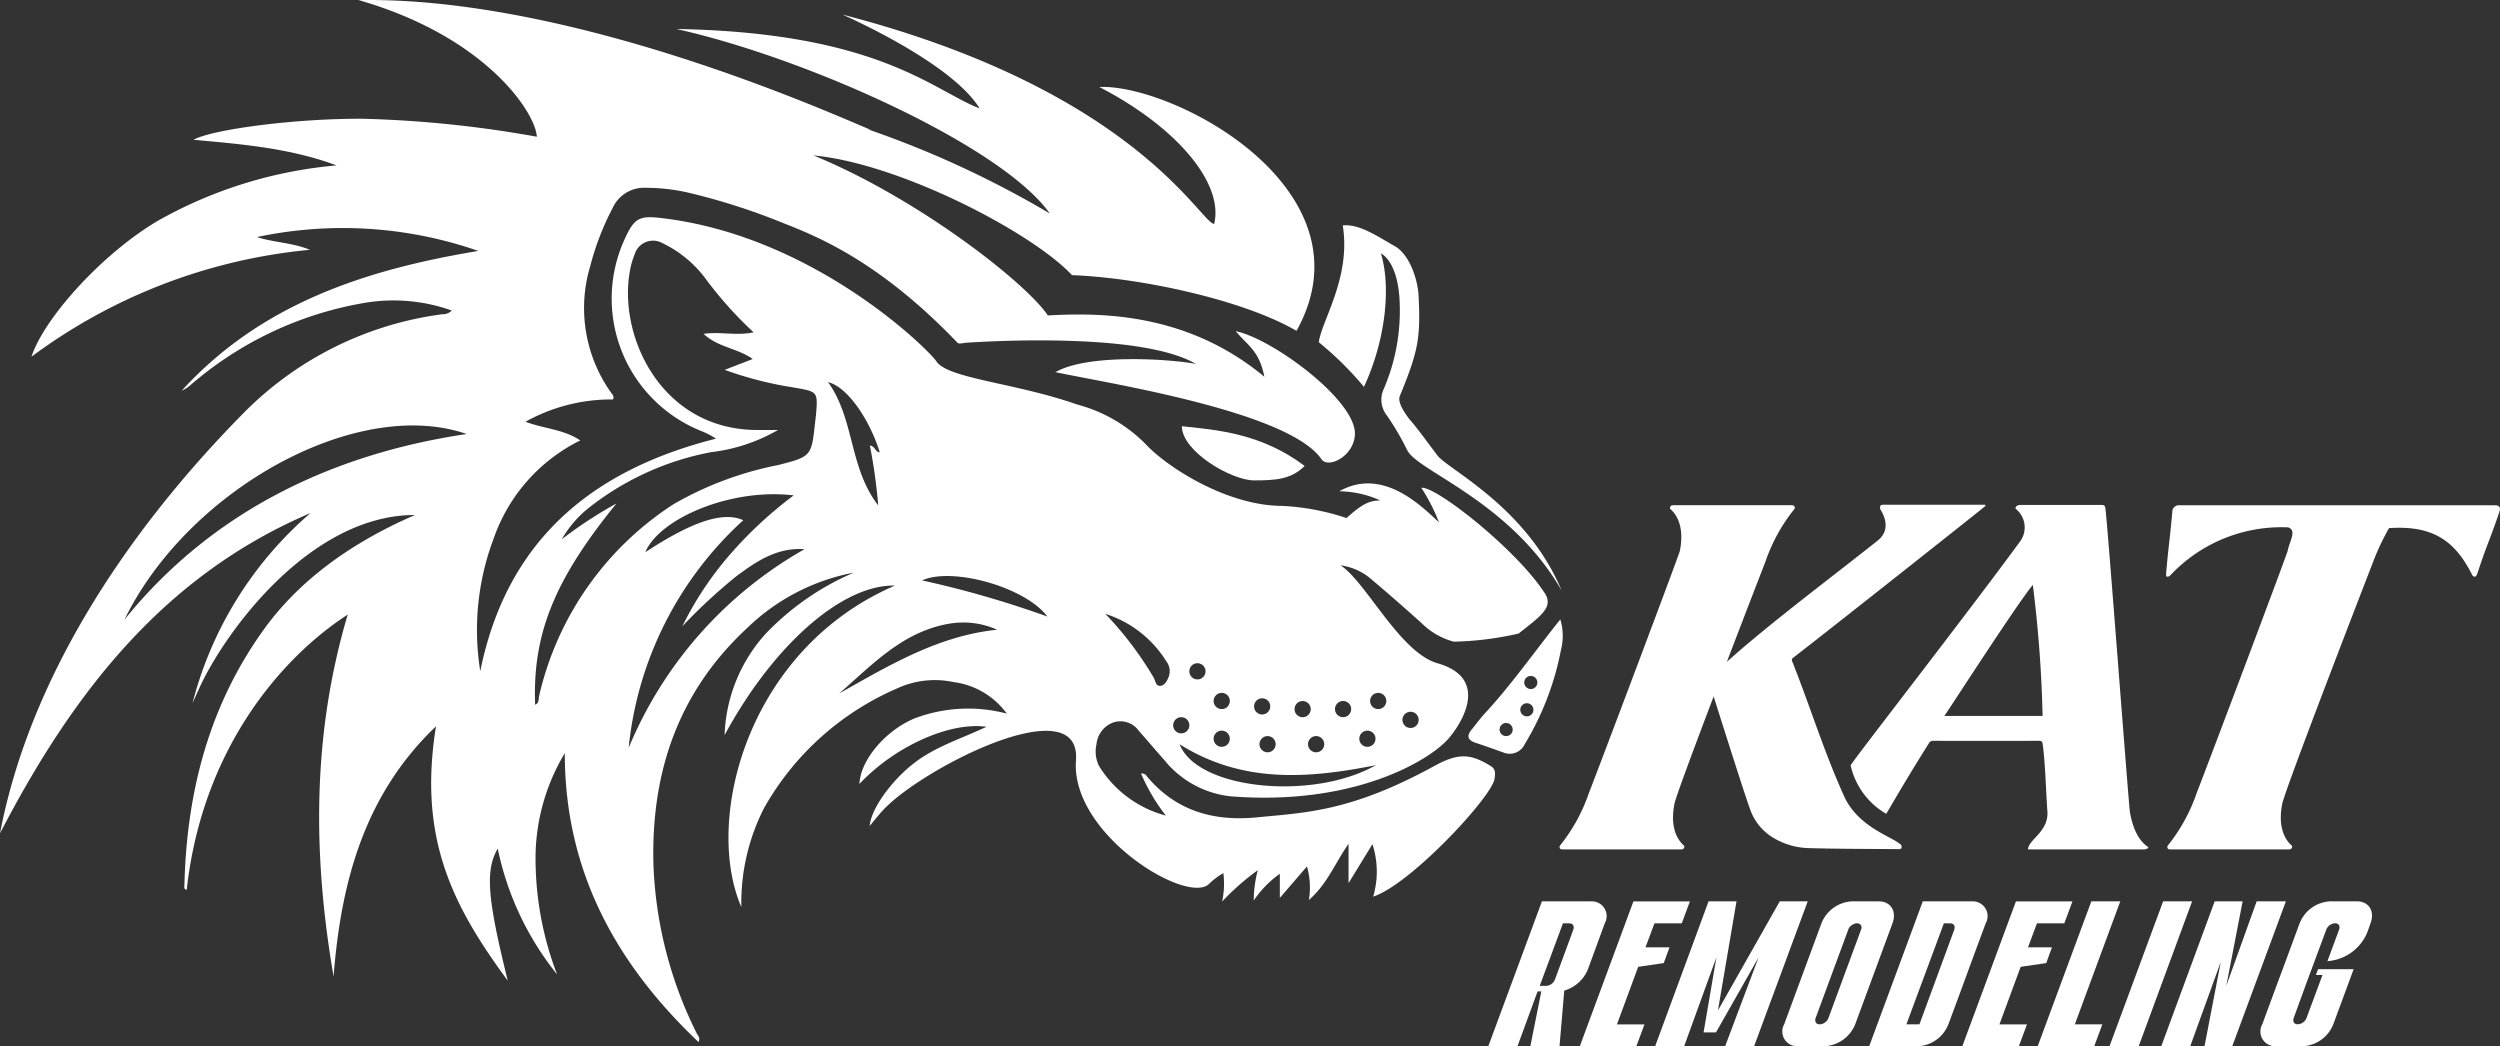 <svg xmlns="http://www.w3.org/2000/svg" xmlns:xlink="http://www.w3.org/1999/xlink" viewBox="0 0 190.632 79.782">
  <rect x="0" y="0" width="190.632" height="79.782" fill="#333333" stroke="none"/>
  <defs>
    <clipPath id="clip-path">
      <rect id="Rectangle_299" data-name="Rectangle 299" width="190.632" height="79.782" fill="#fff"/>
    </clipPath>
  </defs>
  <g id="Group_289" data-name="Group 289" clip-path="url(#clip-path)">
    <path id="Path_572" data-name="Path 572" d="M265.87,94.873a1.293,1.293,0,0,1-.6.041s.215-.017.6-.041" transform="translate(-192.222 -68.748)" fill="#fff"/>
    <path id="Path_573" data-name="Path 573" d="M117.771,45.2c-2.181-3.351-8.363-8.2-9.39-8a14.268,14.268,0,0,1,1.347,2.627c-1.234-1.115-4.227-4.271-7.606-2.365a7.773,7.773,0,0,1,3.134.7c-.84,0-1.4.278-2.58,1.341a18.288,18.288,0,0,0-4.915-.928c-4.059,0-8.633-2.823-10.393-4.7a11.434,11.434,0,0,0-5.232-3.029c-4.681-1.652-9.891-1.977-10.74-3.3-.518-.807-9.087-9.363-20.568-10.869-2.027-.267-2.423-.193-3.249,1.677a10.878,10.878,0,0,0,5.863,14.5,6.377,6.377,0,0,1,1.159.595c-9.492,2.387-15.974,7.785-17.979,17.734a19.757,19.757,0,0,1,1.019-10.112,13.14,13.14,0,0,1,6.606-7.487c-1.275-.856-2.737-.881-4.177-1.424a13.424,13.424,0,0,1,6.672-1.7c.11-.251-.041-.375-.132-.5a11.127,11.127,0,0,1-1.594-9.7,20.57,20.57,0,0,1,1.7-4.4,2.635,2.635,0,0,1,2.569-1.539,14.6,14.6,0,0,1,3.059.336,48.93,48.93,0,0,1,7.333,2.335c2.533,1,7.317,2.85,13.375,9.184,0,0,.215-.017.6-.041,2.679-.173,13.59-.713,17.533,1.616-1.873-.369-8.236-.807-10.7.628,3.855.826,17.759,2.969,20.278,6.634.512.744,2.462-.2,2.553-1.87.14-2.577-6.281-7.317-9.087-7.889.884,1.079,1.8,1.476,2.181,3.475C90.454,23.779,83.8,23.845,79.9,24.052c-1.641-2.462-9.869-8.922-17.869-12.2,6.562.614,16.638,5.846,19.714,9.129,5.331.2,13.135,1.919,17.117,4.249C104.84,14.494,89.551,6.4,83.823,6.632c5.923,3.062,9.514,7.355,8.76,10.445C91.5,16.967,86.541,6.893,64.242,1.111c.251.118,8.3,3.646,10.459,7.157-3.58-1.377-7.71-5.783-23.131-6.058,9.913,2.2,24.844,8.919,28.479,14.069A75.459,75.459,0,0,0,66.18,9.862a2.61,2.61,0,0,1,.259.058C63.135,8.543,43.583-.269,27.336.006c9.638,2.754,13.493,8.537,13.6,10.42A87.025,87.025,0,0,0,27.8,9.058c-4.926-.052-11.494.763-13.05,1.6,3.734.339,7.4.644,10.91,1.955A33.613,33.613,0,0,0,12.1,16.8c-4.2,2.445-8.718,7.4-9.7,10.4a42.169,42.169,0,0,1,21.226-8.151c-1.322-.551-2.721-.548-4.037-.972a31.5,31.5,0,0,1,16.886,1.057c-8.575,1.421-16.558,4.012-22.619,10.657a2.7,2.7,0,0,0,.716-.468,27.235,27.235,0,0,1,13.124-6.21,13.209,13.209,0,0,1,6.755.567.987.987,0,0,1-.744.284,26.049,26.049,0,0,0-15.322,7.724C10.621,39.588,2.445,50.782,0,63.543,5.463,53.024,12.35,43.95,23.679,39.12a28.48,28.48,0,0,0-9,14.5l.479-1.063c1.947-4.326,8.476-13.292,16.487-13.287-6.16,2.668-9.544,5.989-11.5,8.691-4.2,5.813-5.907,12.43-6.083,19.51,0,.132-.066.336.176.383,1.181-10.729,7.2-17.7,12.276-20.989C23.8,56,23.842,65.2,25.436,74.453,26,67.263,27.777,60.6,33.248,55.381c-1.388,8.564,1.286,13.708,5.472,19.405-1.564-6.306-1.729-8.415-.766-10.081a22.578,22.578,0,0,0,4.527,9.6,24.71,24.71,0,0,1-1.641-8.5,15.552,15.552,0,0,1,2.228-8.374c-.006,8.939,3.858,16.018,10.194,22.024.157-.33-.047-.479-.127-.644a31.282,31.282,0,0,1-3.307-12.838c-.2-7.08,1.892-13.232,7.182-18.119A15.928,15.928,0,0,1,65.1,43.667a20.365,20.365,0,0,0-6.747,4.692,12.118,12.118,0,0,0-3.1,7.694c3.745-6.923,9.01-11.5,12.989-11.4-11.238,4.838-14.6,17.83-11.712,24.516a15.91,15.91,0,0,1,1.732-7.553,21.364,21.364,0,0,1,10.139-9.12,6.851,6.851,0,0,1,4.329-.482,5.949,5.949,0,0,1,4.04,2.4,11.528,11.528,0,0,0-7.011.358c-2.217.909-4.155,3.181-4.224,5.006,2.671-2.847,6.857-4.756,9.688-4.359-1.884.895-3.833,1.484-5.461,2.723-1.757,1.338-3.338,3.514-3.448,4.838.355-.419.669-.823,1.016-1.2,2.974-3.208,15.132-9.393,14.716-3.795-.41,5.554,8.228,10.9,10.081,9.478a5.492,5.492,0,0,1,1.157-.884,6.4,6.4,0,0,1-.094,2.167,19.121,19.121,0,0,1,2.721-2.393A9.213,9.213,0,0,0,95.6,68.67a7.841,7.841,0,0,1,1.991-2.041v1.839c.766-.889,1.393-1.616,2.068-2.4a5.773,5.773,0,0,1,.146,2.561c1.4-1.217,1.985-2.8,3.026-4.285v3c.636-1.041,1.179-1.925,1.82-2.974a6.745,6.745,0,0,1,.058,4c2.85-.931,9.054-7.606,9.253-8.983.052-.361.116-.727-.284-.972-1.5-.922-2.421-1.038-4.268-.028-6.375,3.5-9.806,3.569-13.562,3.938-3.3.325-6.179-.482-8.382-3.112a.447.447,0,0,0-.46-.231A14.451,14.451,0,0,0,88.9,62.191a8.572,8.572,0,0,1-5.092-3.775,2.464,2.464,0,0,1-.2-1.649A1.966,1.966,0,0,1,84.864,55.1a1.711,1.711,0,0,1,1.958.609c.658.743,1.3,1.5,1.961,2.247a7.528,7.528,0,0,0,5.026,2.762c9.429.76,15.19-2.737,16.63-4.384,1.041-1.19,3.178-4.615-.823-5.758-2.88-.823-5.436-6.193-7.4-7.471a4.53,4.53,0,0,1,2.385,1.093c1.292,1.085,2.553,2.2,3.808,3.324a5.442,5.442,0,0,0,2.445,1.407,24.347,24.347,0,0,0,4.937-.617c1.851-1.44,2.674-2.057,1.985-3.112M9.487,47.255c4.88-9.979,17.764-17.046,26.1-14.16-9.69,1.435-19.152,5.549-26.1,14.16m38.45,9.773a27.1,27.1,0,0,1,8.74-17.359c-1.523-.694-3.894.088-7.471,2.44,1.063-2.566,6.529-4.915,11.315-4.334a31.12,31.12,0,0,0-4.937,4.6,25.271,25.271,0,0,0-3.552,5.381,41.563,41.563,0,0,1,4.106-3.808c1.534-1.137,3.1-2.219,5.21-2.071A31.1,31.1,0,0,0,47.937,57.028M62.212,31.71c-.017.171-.039.339-.058.509-.281,2.575-.275,2.591-2.836,3.247a25.877,25.877,0,0,0-7.944,2.971,23.722,23.722,0,0,0-10.258,14.6c-.063.248.019.567-.311.7-.2-5.386,1.448-9.5,6.2-15.344a32.968,32.968,0,0,0-4.166,2.726,8.417,8.417,0,0,1,2.115-2.44,21.5,21.5,0,0,1,9.266-4.2,13.327,13.327,0,0,0,5.105-1.691c-.548,0-1.093,0-1.641,0-7.369-.052-10.629-7.336-9.622-12.282a5.661,5.661,0,0,1,.322-1.079,1.467,1.467,0,0,1,2.164-.87,8.89,8.89,0,0,1,3.164,2.572,29.423,29.423,0,0,0,3.756,4.213c-1.347.278-2.517-.072-3.817.116,1.113,1.044,2.561,1.079,3.748,1.917l-2.14.826a27.678,27.678,0,0,0,5.3,1.352c1.812.322,1.817.292,1.655,2.153m4.756,6.837c-2.233-2.878-1.806-6.614-3.828-9.4,1.385.311,3.109,2.677,3.943,5.348-.341,0-.35-.474-.752-.52a42.733,42.733,0,0,1,.636,4.571M63.983,52.886c2.525-2.189,4.855-4.731,8.4-5.328a6.322,6.322,0,0,1,3.651.46c-4.5.465-8.236,2.715-12.056,4.869m6.331-8.63c2.3-1.046,7.881.509,9.555,2.756a77.341,77.341,0,0,0-9.555-2.756M89.13,51.575c-.127.308-.284.666-.622.721-.372.058-.4-.372-.526-.606a26.3,26.3,0,0,0-3.7-4.885,8.537,8.537,0,0,1,4.665,3.64,1.214,1.214,0,0,1,.182,1.129m11.847,5.171a.618.618,0,1,1-.617-.617.618.618,0,0,1,.617.617M99.33,53.456a.617.617,0,1,1-.617.617.616.616,0,0,1,.617-.617m-2.057,3.291a.617.617,0,1,1-.617-.617.616.616,0,0,1,.617.617m-1.027-3.5a.617.617,0,1,1-.62.617.618.618,0,0,1,.62-.617m-3.087-.413a.618.618,0,1,1-.617.62.618.618,0,0,1,.617-.62m0,2.88a.617.617,0,1,1-.617.617.618.618,0,0,1,.617-.617m-1.851-5.141a.617.617,0,1,1-.617.617.616.616,0,0,1,.617-.617m-1.85,4.731a.617.617,0,1,1,.617.617.616.616,0,0,1-.617-.617m.49,1.448c4.764,2.991,9.748,2.635,14.964,1.594-4.758,2.715-13.6,1.895-14.964-1.594m17.61-2.478a.618.618,0,1,1-.617.617.618.618,0,0,1,.617-.617m-2.467-1.44a.618.618,0,1,1-.617.62.62.62,0,0,1,.617-.62m-.823,2.88a.617.617,0,1,1-.617.617.618.618,0,0,1,.617-.617m-1.851-2.261a.617.617,0,1,1-.62.617.618.618,0,0,1,.62-.617" transform="translate(0 0)" fill="#fff"/>
    <path id="Path_574" data-name="Path 574" d="M374.242,79.934c-.666-.865-1.349-1.842-2.057-2.674-.275-.322-1.035-1.338-.823-1.85,1.44-3.5,1.583-4.461,1.44-7.611-.058-1.3-.7-3.208-1.826-3.836-1.25-.7-2.7-1.718-3.96-1.575.644,3.971-1.619,7.262-1.826,8.908a25.119,25.119,0,0,1,3.442,3.4c1.586-3.4,2.112-7.512,1.289-10.186,1.03.617,1.413,2.365,1.44,3.908a15.048,15.048,0,0,1-1.223,6.449,1.925,1.925,0,0,0,.24,2.007,20.137,20.137,0,0,1,1.553,2.655c.8,1.611,7.865,3.9,11.772,10.693-2.674-6.378-8.641-9.219-9.462-10.285" transform="translate(-264.627 -45.198)" fill="#fff"/>
    <path id="Path_575" data-name="Path 575" d="M413.635,171.533c-1.991,2.484-3.712,4.962-5.761,7.173-.361.388-.669.823-1.005,1.231-.416.509-.267.818.328,1.011.691.223,1.377.474,2.063.716a1.266,1.266,0,0,0,1.669-.631,21.719,21.719,0,0,0,2.759-7.19,4.275,4.275,0,0,0-.052-2.31m-4.131,8.895a.5.5,0,1,1,.5-.5.5.5,0,0,1-.5.5m1.581-1.506a.5.5,0,1,1,.5-.5.5.5,0,0,1-.5.5m.3-2.082a.5.5,0,1,1,.5-.5.5.5,0,0,1-.5.5" transform="translate(-294.658 -124.298)" fill="#fff"/>
    <path id="Path_576" data-name="Path 576" d="M336.633,121.052c-3.3-2.478-6.645-2.745-9.363-3.029,0,1.928,3.781,4.131,5.507,4.131,1.652,0,2.821-.077,3.855-1.1" transform="translate(-237.149 -85.523)" fill="#fff"/>
    <path id="Path_577" data-name="Path 577" d="M512.463,159.667c.27-.489,8.986-11.685,12.972-17.137a1.812,1.812,0,0,0-.4-2.425c-.005,0-.033-.286.385-.286,2.641,0,3.53,0,6.172,0,.192,0,.265.044.294.249.173,1.241,1.78,22.664,1.874,23.192.4,2.253,1.4,2.587,1.4,2.668,0,.111-.267.158-.316.158h-8.86c.04-.767,1.594-1.352,1.481-2.91-.1-1.322-.168-3.834-.364-5.14-.026-.175-.091-.232-.273-.231-2.6.006-5.469.006-8.069,0a.348.348,0,0,0-.339.2c-2.112,3.357-3.353,5.6-3.25,5.362a5.712,5.712,0,0,1-2.712-3.7m14.641-3.76a96.616,96.616,0,0,0-.745-9.991c-1.144,1.342-6.7,9.979-6.75,9.991Z" transform="translate(-371.345 -101.315)" fill="#fff"/>
    <path id="Path_578" data-name="Path 578" d="M624.918,139.92H600.8a.485.485,0,0,0-.514.479c-.191,2.172-.291,2.591-.478,4.763-.006.069.029.2.059.2a.312.312,0,0,0,.239-.072,11.613,11.613,0,0,1,9.012-3.686c.681.222.108,1.041-.037,1.785-.057.293-6,16.067-6.943,18.483a13.185,13.185,0,0,1-2.225,4.027c-.027.189.038.262.244.262.97,0,7.524,0,8.992,0,.205,0,.278-.074.271-.262,0-.048-1.225-.8-.754-3.212.224-1.146,6.77-18.039,6.943-18.484a18.25,18.25,0,0,1,1.2-2.543c3.334-.224,5.025.945,6.349,3.583a.262.262,0,0,0,.194.126c.048,0,.127-.088.154-.151.066-.153.111-.316.164-.474.684-2.042.887-2.331,1.57-4.372.094-.281-.03-.452-.324-.452" transform="translate(-434.64 -101.39)" fill="#fff"/>
    <path id="Path_579" data-name="Path 579" d="M419.952,249.6h-3.742l-4.089,11.048h2.225l1.534-4.183h.284l-.837,4.183h2.225l.361-4.243a2.8,2.8,0,0,0,1.8-1.611L421,251.277a1.123,1.123,0,0,0-1.049-1.674m-1.349,2.162-1.391,3.773a.777.777,0,0,1-.683.507h-.487l1.771-4.767h.49c.267,0,.4.2.3.487" transform="translate(-298.634 -180.869)" fill="#fff"/>
    <path id="Path_580" data-name="Path 580" d="M445.234,251.277l.622-1.674h-4.307l-4.089,11.048h4.31l.622-1.671h-2.1l1.622-4.389,1.947-.284.438-1.2h-1.831l.686-1.831Z" transform="translate(-316.996 -180.869)" fill="#fff"/>
    <path id="Path_581" data-name="Path 581" d="M467.823,249.6l-4.714,8.319,1.415-8.319h-2.131l-4.073,11.048h2.211l2.462-6.785-.98,5.728h.947l3.252-5.728-2.555,6.785h2.208l4.089-11.048Z" transform="translate(-332.111 -180.869)" fill="#fff"/>
    <path id="Path_582" data-name="Path 582" d="M500.967,249.6H498.9a2.651,2.651,0,0,0-2.3,1.674l-2.842,7.7a1.125,1.125,0,0,0,1.049,1.671h2.068a2.673,2.673,0,0,0,2.3-1.671l2.842-7.7c.339-.931-.135-1.674-1.049-1.674m-1.349,2.162-2.481,6.725a.756.756,0,0,1-.677.49c-.27,0-.4-.207-.3-.49l2.481-6.725a.653.653,0,0,1,.273-.347.681.681,0,0,1,.4-.14.325.325,0,0,1,.289.14.339.339,0,0,1,.011.347" transform="translate(-357.71 -180.869)" fill="#fff"/>
    <path id="Path_583" data-name="Path 583" d="M525.419,249.6h-3.74l-4.089,11.048h3.74a2.642,2.642,0,0,0,2.3-1.671l.989-2.668.867-2.368.989-2.666a1.124,1.124,0,0,0-1.052-1.674m-1.347,2.162-2.655,7.215h-.994l2.858-7.7h.49c.267,0,.4.2.3.487" transform="translate(-375.06 -180.869)" fill="#fff"/>
    <path id="Path_584" data-name="Path 584" d="M551.156,251.277l.622-1.674h-4.31l-4.089,11.048h4.31l.622-1.671h-2.1l1.619-4.389,1.95-.284.435-1.2h-1.828l.683-1.831Z" transform="translate(-393.748 -180.869)" fill="#fff"/>
    <path id="Path_585" data-name="Path 585" d="M570.548,249.6h-2.208l-4.089,11.048h4.31l.622-1.672h-2.1Z" transform="translate(-408.871 -180.869)" fill="#fff"/>
    <path id="Path_586" data-name="Path 586" d="M588.229,249.6l-4.089,11.048h2.225l4.073-11.048Z" transform="translate(-423.284 -180.869)" fill="#fff"/>
    <path id="Path_587" data-name="Path 587" d="M605.745,249.6l-2.316,6.441,1.245-6.441h-2.131l-4.073,11.048h2.208l2.332-6.438-1.242,6.438h2.115l4.089-11.048Z" transform="translate(-433.668 -180.869)" fill="#fff"/>
    <path id="Path_588" data-name="Path 588" d="M633.367,249.6H631.3a2.651,2.651,0,0,0-2.3,1.674l-1.292,3.5-.262.694-1.292,3.505a1.122,1.122,0,0,0,1.052,1.671h2.068a2.642,2.642,0,0,0,2.294-1.671l1.388-3.756.165-.443h-2.715l-.162.443h.5l-1.214,3.266a.756.756,0,0,1-.677.49c-.27,0-.4-.207-.3-.49l1.1-3.015.259-.694,1.121-3.015a.753.753,0,0,1,.677-.487c.267,0,.4.2.3.487l-.889,2.4a3.549,3.549,0,0,0,3.051-2.228l.237-.661c.339-.931-.135-1.674-1.049-1.674" transform="translate(-453.648 -180.869)" fill="#fff"/>
    <path id="Path_589" data-name="Path 589" d="M457.81,165.632c-.692-.586-3.218-1.323-4.264-3.66-1.583-3.537-2.508-6.626-3.935-10.235a.218.218,0,0,1,.076-.311c1.31-.991,14.588-11.48,14.662-11.578l-.057-.077h-7.7c-.268,0-.322.065-.277.336.009.053,1.029,1.417-.19,2.39-3.238,2.586-8.156,6.246-11.506,9.25,1.5-3.925,2.868-7.451,2.945-7.651a13.183,13.183,0,0,1,2.225-4.027c.027-.189-.038-.262-.243-.262-.97,0-7.524,0-8.992,0-.205,0-.278.074-.271.262,0,.048,1.225.8.754,3.212-.057.293-6,16.067-6.943,18.483a13.185,13.185,0,0,1-2.225,4.027c-.027.189.038.262.243.262.97,0,7.524,0,8.992,0,.205,0,.278-.074.271-.262,0-.048-1.225-.8-.754-3.212.1-.516,1.484-4.226,2.99-8.189.879,2.783,2.464,7.775,2.807,8.68a4.116,4.116,0,0,0,1.607,2.013,5.52,5.52,0,0,0,2.927.872c2.271.063,4.548.057,6.823.075.054,0,.148-.043.16-.082a.4.4,0,0,0-.021-.222c-.013-.039-.067-.063-.1-.094" transform="translate(-312.94 -101.282)" fill="#fff"/>
  </g>
</svg>
